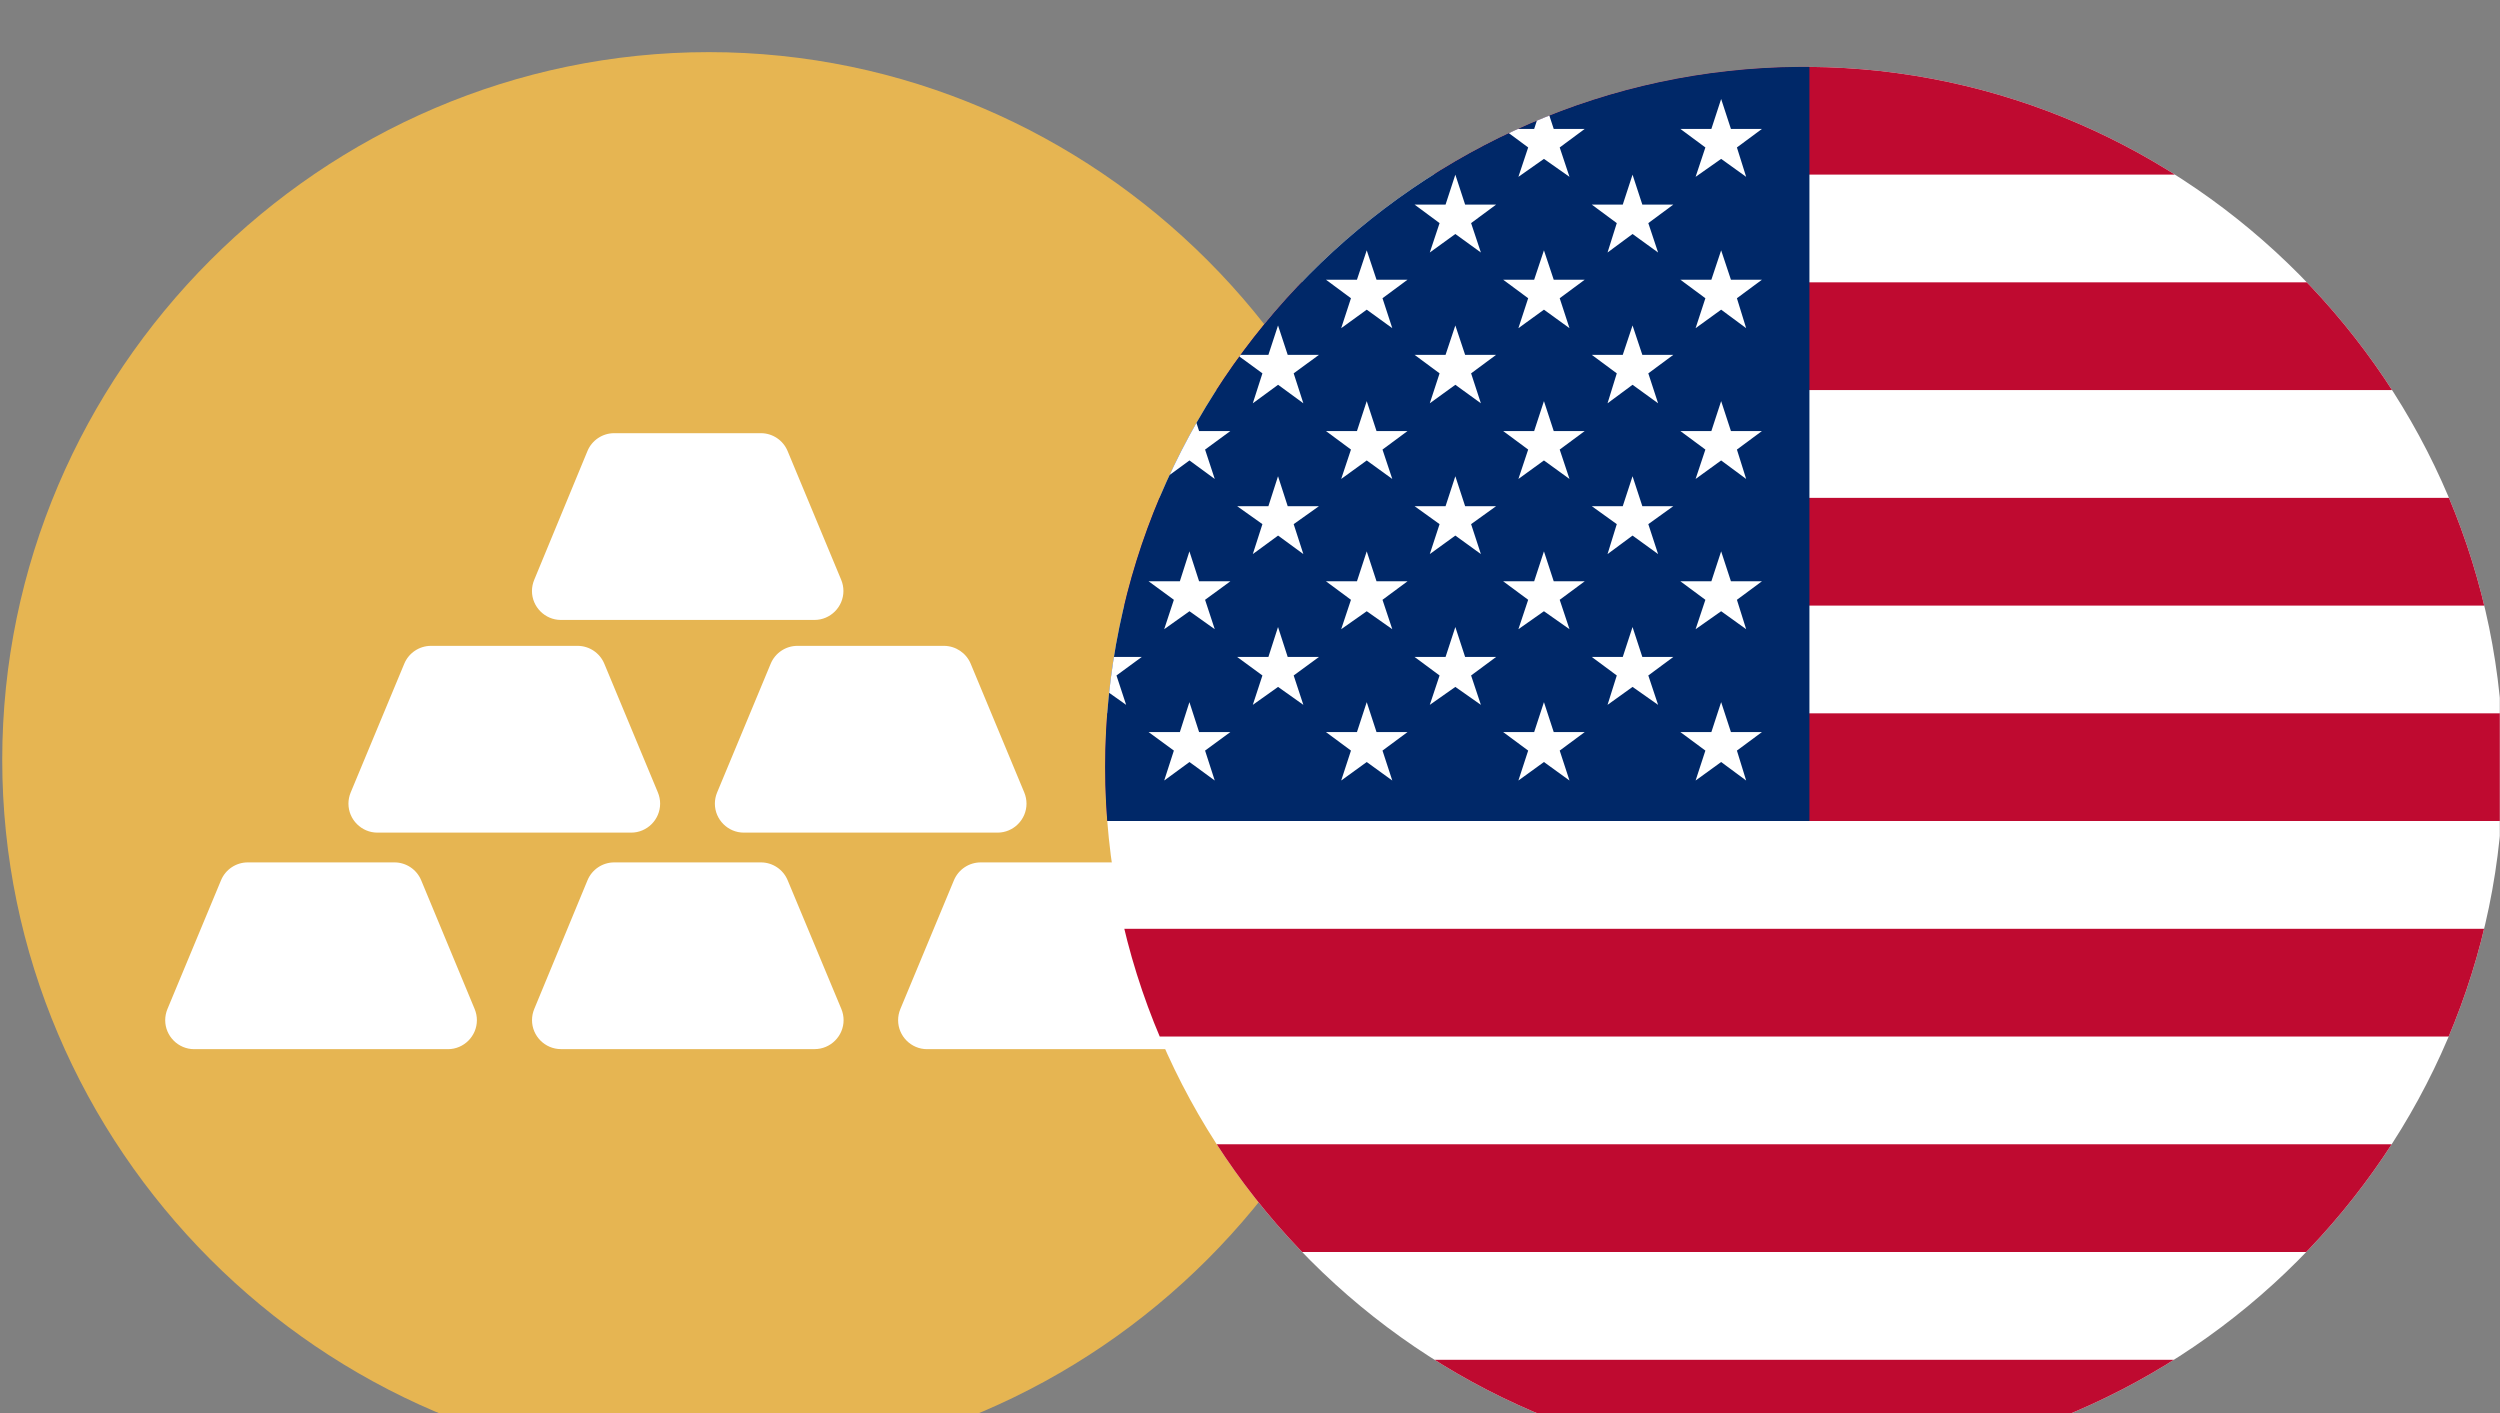 <?xml version="1.0" encoding="UTF-8" standalone="no"?>
<!DOCTYPE svg PUBLIC "-//W3C//DTD SVG 1.1//EN" "http://www.w3.org/Graphics/SVG/1.1/DTD/svg11.dtd">
<svg width="100%" height="100%" viewBox="0 0 46 26" version="1.1" xmlns="http://www.w3.org/2000/svg" xmlns:xlink="http://www.w3.org/1999/xlink" xml:space="preserve" xmlns:serif="http://www.serif.com/" style="fill-rule:evenodd;clip-rule:evenodd;stroke-linejoin:round;stroke-miterlimit:2;">
    <rect x="0" y="0" width="46" height="26" fill="#808080" stroke="none"/>
    <g id="Artboard1" transform="matrix(4.116,0,0,4.393,-1.704,9.161)">
        <rect x="0.414" y="-2.085" width="11.175" height="5.918" style="fill:none;"/>
        <clipPath id="_clip1">
            <rect x="0.414" y="-2.085" width="11.175" height="5.918"/>
        </clipPath>
        <g clip-path="url(#_clip1)">
            <g id="Group_40606" transform="matrix(0.243,0,0,0.228,-32.624,-136.843)">
                <g id="Group_40599">
                    <g transform="matrix(1,0,0,1,136,592)">
                        <g id="eur-3">
                            <path id="Path_87893" d="M13,0C20.132,-0 26,5.868 26,13C26,20.132 20.132,26 13,26C5.868,26 0,20.132 0,13C-0,5.868 5.868,0 13,0Z" style="fill:rgb(230,181,82);fill-rule:nonzero;"/>
                        </g>
                    </g>
                    <g transform="matrix(1,0,0,1,139,599)">
                        <g id="Group_38314">
                            <g id="Group_39196">
                                <g id="Path_89886" transform="matrix(1,0,0,1,-785.213,-284.241)">
                                    <path d="M792.488,287.672L797.156,287.672C797.448,287.672 797.688,287.432 797.688,287.14C797.688,287.07 797.674,287 797.647,286.935L796.661,284.569C796.579,284.371 796.384,284.241 796.17,284.241L793.47,284.241C793.256,284.241 793.061,284.371 792.979,284.569L792,286.934C791.973,286.999 791.958,287.069 791.958,287.14C791.958,287.431 792.197,287.671 792.488,287.672Z" style="fill:white;fill-rule:nonzero;"/>
                                </g>
                                <g id="Path_89887" transform="matrix(1,0,0,1,-841.442,-349.412)">
                                    <path d="M855.77,353.319L853.07,353.319C852.856,353.319 852.661,353.449 852.579,353.647L851.593,356.013C851.566,356.078 851.552,356.148 851.552,356.218C851.552,356.51 851.792,356.75 852.084,356.75L856.752,356.75C856.752,356.75 856.753,356.75 856.753,356.75C857.045,356.75 857.285,356.51 857.285,356.218C857.285,356.148 857.271,356.078 857.244,356.013L856.258,353.647C856.176,353.45 855.983,353.321 855.77,353.319Z" style="fill:white;fill-rule:nonzero;"/>
                                </g>
                                <g id="Path_89888" transform="matrix(1,0,0,1,-728.983,-349.412)">
                                    <path d="M736.57,353.319L733.87,353.319C733.656,353.319 733.461,353.449 733.379,353.647L732.393,356.013C732.366,356.078 732.352,356.148 732.352,356.218C732.352,356.51 732.592,356.75 732.884,356.75C732.884,356.75 732.885,356.75 732.885,356.75L737.553,356.75C737.553,356.75 737.554,356.75 737.554,356.75C737.846,356.75 738.086,356.51 738.086,356.218C738.086,356.148 738.072,356.078 738.045,356.013L737.059,353.647C736.977,353.45 736.784,353.32 736.57,353.319Z" style="fill:white;fill-rule:nonzero;"/>
                                </g>
                                <g id="Path_89889" transform="matrix(1,0,0,1,-785.213,-415.774)">
                                    <path d="M796.662,423.987C796.58,423.789 796.385,423.659 796.171,423.659L793.471,423.659C793.257,423.659 793.062,423.789 792.98,423.987L792,426.352C791.973,426.417 791.959,426.487 791.959,426.557C791.959,426.849 792.199,427.089 792.491,427.089L797.159,427.089C797.451,427.089 797.691,426.849 797.691,426.557C797.691,426.487 797.677,426.417 797.65,426.352L796.662,423.987Z" style="fill:white;fill-rule:nonzero;"/>
                                </g>
                                <g id="Path_89890" transform="matrix(1,0,0,1,-672.754,-415.774)">
                                    <path d="M677.461,423.987C677.379,423.789 677.184,423.659 676.97,423.659L674.27,423.659C674.056,423.659 673.861,423.789 673.779,423.987L672.793,426.353C672.766,426.418 672.752,426.488 672.752,426.558C672.752,426.85 672.992,427.09 673.284,427.09C673.284,427.09 673.285,427.09 673.285,427.09L677.953,427.09C677.953,427.09 677.954,427.09 677.954,427.09C678.246,427.09 678.486,426.85 678.486,426.558C678.486,426.488 678.472,426.418 678.445,426.353L677.461,423.987Z" style="fill:white;fill-rule:nonzero;"/>
                                </g>
                                <g id="Path_89891" transform="matrix(1,0,0,1,-897.671,-415.774)">
                                    <path d="M915.862,423.987C915.78,423.789 915.585,423.659 915.371,423.659L912.671,423.659C912.456,423.659 912.262,423.789 912.179,423.987L911.193,426.353C911.166,426.418 911.152,426.488 911.152,426.558C911.152,426.85 911.392,427.09 911.684,427.09L916.352,427.09C916.644,427.09 916.884,426.85 916.884,426.558C916.884,426.488 916.87,426.418 916.843,426.353L915.862,423.987Z" style="fill:white;fill-rule:nonzero;"/>
                                </g>
                            </g>
                        </g>
                    </g>
                </g>
                <g transform="matrix(1,0,0,1,156.382,592.271)">
                    <g id="Group_40600">
                        <g id="Group_37567-3">
                            <g id="Group_37565-3">
                                <clipPath id="_clip2">
                                    <path d="M12.865,0C19.883,0.053 25.628,5.842 25.628,12.86C25.628,19.914 19.822,25.72 12.768,25.72C5.713,25.72 -0.092,19.914 -0.092,12.86C-0.092,5.842 5.652,0.053 12.67,0"/>
                                </clipPath>
                                <g clip-path="url(#_clip2)">
                                    <g id="Rectangle_1066-3" transform="matrix(1,0,0,1,-6.69,0)">
                                        <rect x="0" y="0" width="48.886" height="25.73" style="fill:white;"/>
                                    </g>
                                    <g id="Rectangle_1067-3" transform="matrix(1,0,0,1,-6.69,0)">
                                        <rect x="0" y="0" width="48.886" height="1.979" style="fill:rgb(191,10,48);"/>
                                    </g>
                                    <g id="Rectangle_1068-3" transform="matrix(1,0,0,1,-6.69,3.958)">
                                        <rect x="0" y="0" width="48.886" height="1.979" style="fill:rgb(191,10,48);"/>
                                    </g>
                                    <g id="Rectangle_1069-3" transform="matrix(1,0,0,1,-6.69,7.917)">
                                        <rect x="0" y="0" width="48.886" height="1.979" style="fill:rgb(191,10,48);"/>
                                    </g>
                                    <g id="Rectangle_1070-3" transform="matrix(1,0,0,1,-6.69,11.875)">
                                        <rect x="0" y="0" width="48.886" height="1.979" style="fill:rgb(191,10,48);"/>
                                    </g>
                                    <g id="Rectangle_1071-3" transform="matrix(1,0,0,1,-6.69,15.834)">
                                        <rect x="0" y="0" width="48.886" height="1.979" style="fill:rgb(191,10,48);"/>
                                    </g>
                                    <g id="Rectangle_1072-3" transform="matrix(1,0,0,1,-6.69,19.792)">
                                        <rect x="0" y="0" width="48.886" height="1.979" style="fill:rgb(191,10,48);"/>
                                    </g>
                                    <g id="Rectangle_1073-3" transform="matrix(1,0,0,1,-6.69,23.751)">
                                        <rect x="0" y="0" width="48.886" height="1.979" style="fill:rgb(191,10,48);"/>
                                    </g>
                                    <g id="Rectangle_1074-3" transform="matrix(1,0,0,1,-6.69,0)">
                                        <rect x="0" y="0" width="19.554" height="13.854" style="fill:rgb(0,40,104);"/>
                                    </g>
                                    <g id="Path_87832-3" transform="matrix(1,0,0,1,-351.7,-1027.15)">
                                        <path d="M346.64,1027.74L346.818,1028.29L347.393,1028.29L346.928,1028.63L347.106,1029.17L346.641,1028.84L346.176,1029.17L346.354,1028.63L345.889,1028.29L346.464,1028.29L346.64,1027.74Z" style="fill:white;"/>
                                    </g>
                                    <g id="Path_87833-3" transform="matrix(1,0,0,1,-585.94,-1027.15)">
                                        <path d="M584.139,1027.74L584.317,1028.29L584.892,1028.29L584.427,1028.63L584.605,1029.17L584.139,1028.84L583.674,1029.17L583.852,1028.63L583.387,1028.29L583.962,1028.29L584.139,1027.74Z" style="fill:white;"/>
                                    </g>
                                    <g id="Path_87834-3" transform="matrix(1,0,0,1,-820.181,-1027.15)">
                                        <path d="M821.639,1027.74L821.817,1028.29L822.392,1028.29L821.927,1028.63L822.105,1029.17L821.64,1028.84L821.175,1029.17L821.353,1028.63L820.888,1028.29L821.463,1028.29L821.639,1027.74Z" style="fill:white;"/>
                                    </g>
                                    <g id="Path_87835-3" transform="matrix(1,0,0,1,-1054.42,-1027.15)">
                                        <path d="M1059.14,1027.74L1059.32,1028.29L1059.89,1028.29L1059.43,1028.63L1059.61,1029.17L1059.14,1028.84L1058.67,1029.17L1058.85,1028.63L1058.39,1028.29L1058.96,1028.29L1059.14,1027.74Z" style="fill:white;"/>
                                    </g>
                                    <g id="Path_87836-3" transform="matrix(1,0,0,1,-1288.66,-1027.15)">
                                        <path d="M1296.64,1027.74L1296.82,1028.29L1297.39,1028.29L1296.93,1028.63L1297.11,1029.17L1296.64,1028.84L1296.17,1029.17L1296.35,1028.63L1295.89,1028.29L1296.46,1028.29L1296.64,1027.74Z" style="fill:white;"/>
                                    </g>
                                    <g id="Path_87837-3" transform="matrix(1,0,0,1,-1522.9,-1027.15)">
                                        <path d="M1534.14,1027.74L1534.32,1028.29L1534.89,1028.29L1534.43,1028.63L1534.6,1029.17L1534.14,1028.84L1533.67,1029.17L1533.85,1028.63L1533.39,1028.29L1533.96,1028.29L1534.14,1027.74Z" style="fill:white;"/>
                                    </g>
                                    <g id="Path_87838-3" transform="matrix(1,0,0,1,-468.82,-1126.72)">
                                        <path d="M465.39,1128.7L465.568,1129.25L466.143,1129.25L465.677,1129.59L465.855,1130.13L465.39,1129.79L464.925,1130.13L465.103,1129.59L464.637,1129.25L465.212,1129.25L465.39,1128.7Z" style="fill:white;"/>
                                    </g>
                                    <g id="Path_87839-3" transform="matrix(1,0,0,1,-703.061,-1126.72)">
                                        <path d="M702.889,1128.7L703.067,1129.25L703.642,1129.25L703.177,1129.59L703.355,1130.13L702.889,1129.79L702.424,1130.13L702.601,1129.59L702.136,1129.25L702.711,1129.25L702.889,1128.7Z" style="fill:white;"/>
                                    </g>
                                    <g id="Path_87840-3" transform="matrix(1,0,0,1,-937.302,-1126.72)">
                                        <path d="M940.39,1128.7L940.568,1129.25L941.143,1129.25L940.678,1129.59L940.856,1130.13L940.391,1129.79L939.926,1130.13L940.103,1129.59L939.638,1129.25L940.213,1129.25L940.39,1128.7Z" style="fill:white;"/>
                                    </g>
                                    <g id="Path_87841-3" transform="matrix(1,0,0,1,-1171.54,-1126.72)">
                                        <path d="M1177.89,1128.7L1178.07,1129.25L1178.64,1129.25L1178.18,1129.59L1178.36,1130.13L1177.89,1129.79L1177.42,1130.13L1177.6,1129.59L1177.14,1129.25L1177.71,1129.25L1177.89,1128.7Z" style="fill:white;"/>
                                    </g>
                                    <g id="Path_87842-3" transform="matrix(1,0,0,1,-1405.78,-1126.72)">
                                        <path d="M1415.39,1128.7L1415.57,1129.25L1416.14,1129.25L1415.68,1129.59L1415.86,1130.13L1415.39,1129.79L1414.93,1130.13L1415.1,1129.59L1414.64,1129.25L1415.21,1129.25L1415.39,1128.7Z" style="fill:white;"/>
                                    </g>
                                    <g id="Path_87843-3" transform="matrix(1,0,0,1,-351.7,-1226.3)">
                                        <path d="M346.64,1229.67L346.818,1230.21L347.393,1230.21L346.928,1230.55L347.106,1231.1L346.641,1230.76L346.176,1231.1L346.354,1230.55L345.889,1230.21L346.464,1230.21L346.64,1229.67Z" style="fill:white;"/>
                                    </g>
                                    <g id="Path_87844-3" transform="matrix(1,0,0,1,-585.94,-1226.3)">
                                        <path d="M584.139,1229.67L584.317,1230.21L584.892,1230.21L584.427,1230.55L584.605,1231.1L584.139,1230.76L583.674,1231.1L583.852,1230.55L583.387,1230.21L583.962,1230.21L584.139,1229.67Z" style="fill:white;"/>
                                    </g>
                                    <g id="Path_87845-3" transform="matrix(1,0,0,1,-820.181,-1226.3)">
                                        <path d="M821.639,1229.67L821.817,1230.21L822.392,1230.21L821.927,1230.55L822.105,1231.1L821.64,1230.76L821.175,1231.1L821.353,1230.55L820.888,1230.21L821.463,1230.21L821.639,1229.67Z" style="fill:white;"/>
                                    </g>
                                    <g id="Path_87846-3" transform="matrix(1,0,0,1,-1054.42,-1226.3)">
                                        <path d="M1059.14,1229.67L1059.32,1230.21L1059.89,1230.21L1059.43,1230.55L1059.61,1231.1L1059.14,1230.76L1058.67,1231.1L1058.85,1230.55L1058.39,1230.21L1058.96,1230.21L1059.14,1229.67Z" style="fill:white;"/>
                                    </g>
                                    <g id="Path_87847-3" transform="matrix(1,0,0,1,-1288.66,-1226.3)">
                                        <path d="M1296.64,1229.67L1296.82,1230.21L1297.39,1230.21L1296.93,1230.55L1297.11,1231.1L1296.64,1230.76L1296.17,1231.1L1296.35,1230.55L1295.89,1230.21L1296.46,1230.21L1296.64,1229.67Z" style="fill:white;"/>
                                    </g>
                                    <g id="Path_87848-3" transform="matrix(1,0,0,1,-1522.9,-1226.3)">
                                        <path d="M1534.14,1229.67L1534.32,1230.21L1534.89,1230.21L1534.43,1230.55L1534.6,1231.1L1534.14,1230.76L1533.67,1231.1L1533.85,1230.55L1533.39,1230.21L1533.96,1230.21L1534.14,1229.67Z" style="fill:white;"/>
                                    </g>
                                    <g id="Path_87849-3" transform="matrix(1,0,0,1,-468.82,-1325.88)">
                                        <path d="M465.39,1330.63L465.568,1331.17L466.143,1331.17L465.677,1331.51L465.855,1332.06L465.39,1331.72L464.925,1332.06L465.103,1331.51L464.637,1331.17L465.212,1331.17L465.39,1330.63Z" style="fill:white;"/>
                                    </g>
                                    <g id="Path_87850-3" transform="matrix(1,0,0,1,-703.061,-1325.88)">
                                        <path d="M702.889,1330.63L703.067,1331.17L703.642,1331.17L703.177,1331.51L703.355,1332.06L702.889,1331.72L702.424,1332.06L702.601,1331.51L702.136,1331.17L702.711,1331.17L702.889,1330.63Z" style="fill:white;"/>
                                    </g>
                                    <g id="Path_87851-3" transform="matrix(1,0,0,1,-937.302,-1325.88)">
                                        <path d="M940.39,1330.63L940.568,1331.17L941.143,1331.17L940.678,1331.51L940.856,1332.06L940.391,1331.72L939.926,1332.06L940.103,1331.51L939.638,1331.17L940.213,1331.17L940.39,1330.63Z" style="fill:white;"/>
                                    </g>
                                    <g id="Path_87852-3" transform="matrix(1,0,0,1,-1171.54,-1325.88)">
                                        <path d="M1177.89,1330.63L1178.07,1331.17L1178.64,1331.17L1178.18,1331.51L1178.36,1332.06L1177.89,1331.72L1177.42,1332.06L1177.6,1331.51L1177.14,1331.17L1177.71,1331.17L1177.89,1330.63Z" style="fill:white;"/>
                                    </g>
                                    <g id="Path_87853-3" transform="matrix(1,0,0,1,-1405.78,-1325.88)">
                                        <path d="M1415.39,1330.63L1415.57,1331.17L1416.14,1331.17L1415.68,1331.51L1415.86,1332.06L1415.39,1331.72L1414.93,1332.06L1415.1,1331.51L1414.64,1331.17L1415.21,1331.17L1415.39,1330.63Z" style="fill:white;"/>
                                    </g>
                                    <g id="Path_87854-3" transform="matrix(1,0,0,1,-351.7,-1425.45)">
                                        <path d="M346.64,1431.59L346.818,1432.14L347.393,1432.14L346.928,1432.48L347.106,1433.02L346.641,1432.68L346.176,1433.02L346.354,1432.48L345.889,1432.14L346.464,1432.14L346.64,1431.59Z" style="fill:white;"/>
                                    </g>
                                    <g id="Path_87855-3" transform="matrix(1,0,0,1,-585.94,-1425.45)">
                                        <path d="M584.139,1431.59L584.317,1432.14L584.892,1432.14L584.427,1432.48L584.605,1433.02L584.139,1432.68L583.674,1433.02L583.852,1432.48L583.387,1432.14L583.962,1432.14L584.139,1431.59Z" style="fill:white;"/>
                                    </g>
                                    <g id="Path_87856-3" transform="matrix(1,0,0,1,-820.181,-1425.45)">
                                        <path d="M821.639,1431.59L821.817,1432.14L822.392,1432.14L821.927,1432.48L822.105,1433.02L821.64,1432.68L821.175,1433.02L821.353,1432.48L820.888,1432.14L821.463,1432.14L821.639,1431.59Z" style="fill:white;"/>
                                    </g>
                                    <g id="Path_87857-3" transform="matrix(1,0,0,1,-1054.42,-1425.45)">
                                        <path d="M1059.14,1431.59L1059.32,1432.14L1059.89,1432.14L1059.43,1432.48L1059.61,1433.02L1059.14,1432.68L1058.67,1433.02L1058.85,1432.48L1058.39,1432.14L1058.96,1432.14L1059.14,1431.59Z" style="fill:white;"/>
                                    </g>
                                    <g id="Path_87858-3" transform="matrix(1,0,0,1,-1288.66,-1425.45)">
                                        <path d="M1296.64,1431.59L1296.82,1432.14L1297.39,1432.14L1296.93,1432.48L1297.11,1433.02L1296.64,1432.68L1296.17,1433.02L1296.35,1432.48L1295.89,1432.14L1296.46,1432.14L1296.64,1431.59Z" style="fill:white;"/>
                                    </g>
                                    <g id="Path_87859-3" transform="matrix(1,0,0,1,-1522.9,-1425.45)">
                                        <path d="M1534.14,1431.59L1534.32,1432.14L1534.89,1432.14L1534.43,1432.48L1534.6,1433.02L1534.14,1432.68L1533.67,1433.02L1533.85,1432.48L1533.39,1432.14L1533.96,1432.14L1534.14,1431.59Z" style="fill:white;"/>
                                    </g>
                                    <g id="Path_87860-3" transform="matrix(1,0,0,1,-468.82,-1525.03)">
                                        <path d="M465.39,1532.55L465.568,1533.1L466.143,1533.1L465.677,1533.43L465.855,1533.98L465.39,1533.64L464.925,1533.98L465.103,1533.43L464.637,1533.1L465.212,1533.1L465.39,1532.55Z" style="fill:white;"/>
                                    </g>
                                    <g id="Path_87861-3" transform="matrix(1,0,0,1,-703.061,-1525.03)">
                                        <path d="M702.889,1532.55L703.067,1533.1L703.642,1533.1L703.177,1533.43L703.355,1533.98L702.889,1533.64L702.424,1533.98L702.601,1533.43L702.136,1533.1L702.711,1533.1L702.889,1532.55Z" style="fill:white;"/>
                                    </g>
                                    <g id="Path_87862-3" transform="matrix(1,0,0,1,-937.302,-1525.03)">
                                        <path d="M940.39,1532.55L940.568,1533.1L941.143,1533.1L940.678,1533.43L940.856,1533.98L940.391,1533.64L939.926,1533.98L940.103,1533.43L939.638,1533.1L940.213,1533.1L940.39,1532.55Z" style="fill:white;"/>
                                    </g>
                                    <g id="Path_87863-3" transform="matrix(1,0,0,1,-1171.54,-1525.03)">
                                        <path d="M1177.89,1532.55L1178.07,1533.1L1178.64,1533.1L1178.18,1533.43L1178.36,1533.98L1177.89,1533.64L1177.42,1533.98L1177.6,1533.43L1177.14,1533.1L1177.71,1533.1L1177.89,1532.55Z" style="fill:white;"/>
                                    </g>
                                    <g id="Path_87864-3" transform="matrix(1,0,0,1,-1405.78,-1525.03)">
                                        <path d="M1415.39,1532.55L1415.57,1533.1L1416.14,1533.1L1415.68,1533.43L1415.86,1533.98L1415.39,1533.64L1414.93,1533.98L1415.1,1533.43L1414.64,1533.1L1415.21,1533.1L1415.39,1532.55Z" style="fill:white;"/>
                                    </g>
                                    <g id="Path_87865-3" transform="matrix(1,0,0,1,-351.7,-1624.61)">
                                        <path d="M346.64,1633.51L346.818,1634.06L347.393,1634.06L346.928,1634.4L347.106,1634.94L346.641,1634.61L346.176,1634.94L346.354,1634.4L345.889,1634.06L346.464,1634.06L346.64,1633.51Z" style="fill:white;"/>
                                    </g>
                                    <g id="Path_87866-3" transform="matrix(1,0,0,1,-585.94,-1624.61)">
                                        <path d="M584.139,1633.51L584.317,1634.06L584.892,1634.06L584.427,1634.4L584.605,1634.94L584.139,1634.61L583.674,1634.94L583.852,1634.4L583.387,1634.06L583.962,1634.06L584.139,1633.51Z" style="fill:white;"/>
                                    </g>
                                    <g id="Path_87867-3" transform="matrix(1,0,0,1,-820.181,-1624.61)">
                                        <path d="M821.639,1633.51L821.817,1634.06L822.392,1634.06L821.927,1634.4L822.105,1634.94L821.64,1634.61L821.175,1634.94L821.353,1634.4L820.888,1634.06L821.463,1634.06L821.639,1633.51Z" style="fill:white;"/>
                                    </g>
                                    <g id="Path_87868-3" transform="matrix(1,0,0,1,-1054.42,-1624.61)">
                                        <path d="M1059.14,1633.51L1059.32,1634.06L1059.89,1634.06L1059.43,1634.4L1059.61,1634.94L1059.14,1634.61L1058.67,1634.94L1058.85,1634.4L1058.39,1634.06L1058.96,1634.06L1059.14,1633.51Z" style="fill:white;"/>
                                    </g>
                                    <g id="Path_87869-3" transform="matrix(1,0,0,1,-1288.66,-1624.61)">
                                        <path d="M1296.64,1633.51L1296.82,1634.06L1297.39,1634.06L1296.93,1634.4L1297.11,1634.94L1296.64,1634.61L1296.17,1634.94L1296.35,1634.4L1295.89,1634.06L1296.46,1634.06L1296.64,1633.51Z" style="fill:white;"/>
                                    </g>
                                    <g id="Path_87870-3" transform="matrix(1,0,0,1,-1522.9,-1624.61)">
                                        <path d="M1534.14,1633.51L1534.32,1634.06L1534.89,1634.06L1534.43,1634.4L1534.6,1634.94L1534.14,1634.61L1533.67,1634.94L1533.85,1634.4L1533.39,1634.06L1533.96,1634.06L1534.14,1633.51Z" style="fill:white;"/>
                                    </g>
                                    <g id="Path_87871-3" transform="matrix(1,0,0,1,-468.82,-1724.18)">
                                        <path d="M465.39,1734.47L465.568,1735.02L466.143,1735.02L465.677,1735.36L465.855,1735.9L465.39,1735.57L464.925,1735.9L465.103,1735.36L464.637,1735.02L465.212,1735.02L465.39,1734.47Z" style="fill:white;"/>
                                    </g>
                                    <g id="Path_87872-3" transform="matrix(1,0,0,1,-703.061,-1724.18)">
                                        <path d="M702.889,1734.47L703.067,1735.02L703.642,1735.02L703.177,1735.36L703.355,1735.9L702.889,1735.57L702.424,1735.9L702.601,1735.36L702.136,1735.02L702.711,1735.02L702.889,1734.47Z" style="fill:white;"/>
                                    </g>
                                    <g id="Path_87873-3" transform="matrix(1,0,0,1,-937.302,-1724.18)">
                                        <path d="M940.39,1734.47L940.568,1735.02L941.143,1735.02L940.678,1735.36L940.856,1735.9L940.391,1735.57L939.926,1735.9L940.103,1735.36L939.638,1735.02L940.213,1735.02L940.39,1734.47Z" style="fill:white;"/>
                                    </g>
                                    <g id="Path_87874-3" transform="matrix(1,0,0,1,-1171.54,-1724.18)">
                                        <path d="M1177.89,1734.47L1178.07,1735.02L1178.64,1735.02L1178.18,1735.36L1178.36,1735.9L1177.89,1735.57L1177.42,1735.9L1177.6,1735.36L1177.14,1735.02L1177.71,1735.02L1177.89,1734.47Z" style="fill:white;"/>
                                    </g>
                                    <g id="Path_87875-3" transform="matrix(1,0,0,1,-1405.78,-1724.18)">
                                        <path d="M1415.39,1734.47L1415.57,1735.02L1416.14,1735.02L1415.68,1735.36L1415.86,1735.9L1415.39,1735.57L1414.93,1735.9L1415.1,1735.36L1414.64,1735.02L1415.21,1735.02L1415.39,1734.47Z" style="fill:white;"/>
                                    </g>
                                    <g id="Path_87876-3" transform="matrix(1,0,0,1,-351.7,-1823.76)">
                                        <path d="M346.64,1835.43L346.818,1835.98L347.393,1835.98L346.928,1836.32L347.106,1836.87L346.641,1836.53L346.176,1836.87L346.354,1836.32L345.889,1835.98L346.464,1835.98L346.64,1835.43Z" style="fill:white;"/>
                                    </g>
                                    <g id="Path_87877-3" transform="matrix(1,0,0,1,-585.94,-1823.76)">
                                        <path d="M584.139,1835.43L584.317,1835.98L584.892,1835.98L584.427,1836.32L584.605,1836.87L584.139,1836.53L583.674,1836.87L583.852,1836.32L583.387,1835.98L583.962,1835.98L584.139,1835.43Z" style="fill:white;"/>
                                    </g>
                                    <g id="Path_87878-3" transform="matrix(1,0,0,1,-820.181,-1823.76)">
                                        <path d="M821.639,1835.43L821.817,1835.98L822.392,1835.98L821.927,1836.32L822.105,1836.87L821.64,1836.53L821.175,1836.87L821.353,1836.32L820.888,1835.98L821.463,1835.98L821.639,1835.43Z" style="fill:white;"/>
                                    </g>
                                    <g id="Path_87879-3" transform="matrix(1,0,0,1,-1054.42,-1823.76)">
                                        <path d="M1059.14,1835.43L1059.32,1835.98L1059.89,1835.98L1059.43,1836.32L1059.61,1836.87L1059.14,1836.53L1058.67,1836.87L1058.85,1836.32L1058.39,1835.98L1058.96,1835.98L1059.14,1835.43Z" style="fill:white;"/>
                                    </g>
                                    <g id="Path_87880-3" transform="matrix(1,0,0,1,-1288.66,-1823.76)">
                                        <path d="M1296.64,1835.43L1296.82,1835.98L1297.39,1835.98L1296.93,1836.32L1297.11,1836.87L1296.64,1836.53L1296.17,1836.87L1296.35,1836.32L1295.89,1835.98L1296.46,1835.98L1296.64,1835.43Z" style="fill:white;"/>
                                    </g>
                                    <g id="Path_87881-3" transform="matrix(1,0,0,1,-1522.9,-1823.76)">
                                        <path d="M1534.14,1835.43L1534.32,1835.98L1534.89,1835.98L1534.43,1836.32L1534.6,1836.87L1534.14,1836.53L1533.67,1836.87L1533.85,1836.32L1533.39,1835.98L1533.96,1835.98L1534.14,1835.43Z" style="fill:white;"/>
                                    </g>
                                </g>
                            </g>
                        </g>
                    </g>
                </g>
            </g>
        </g>
    </g>
</svg>
